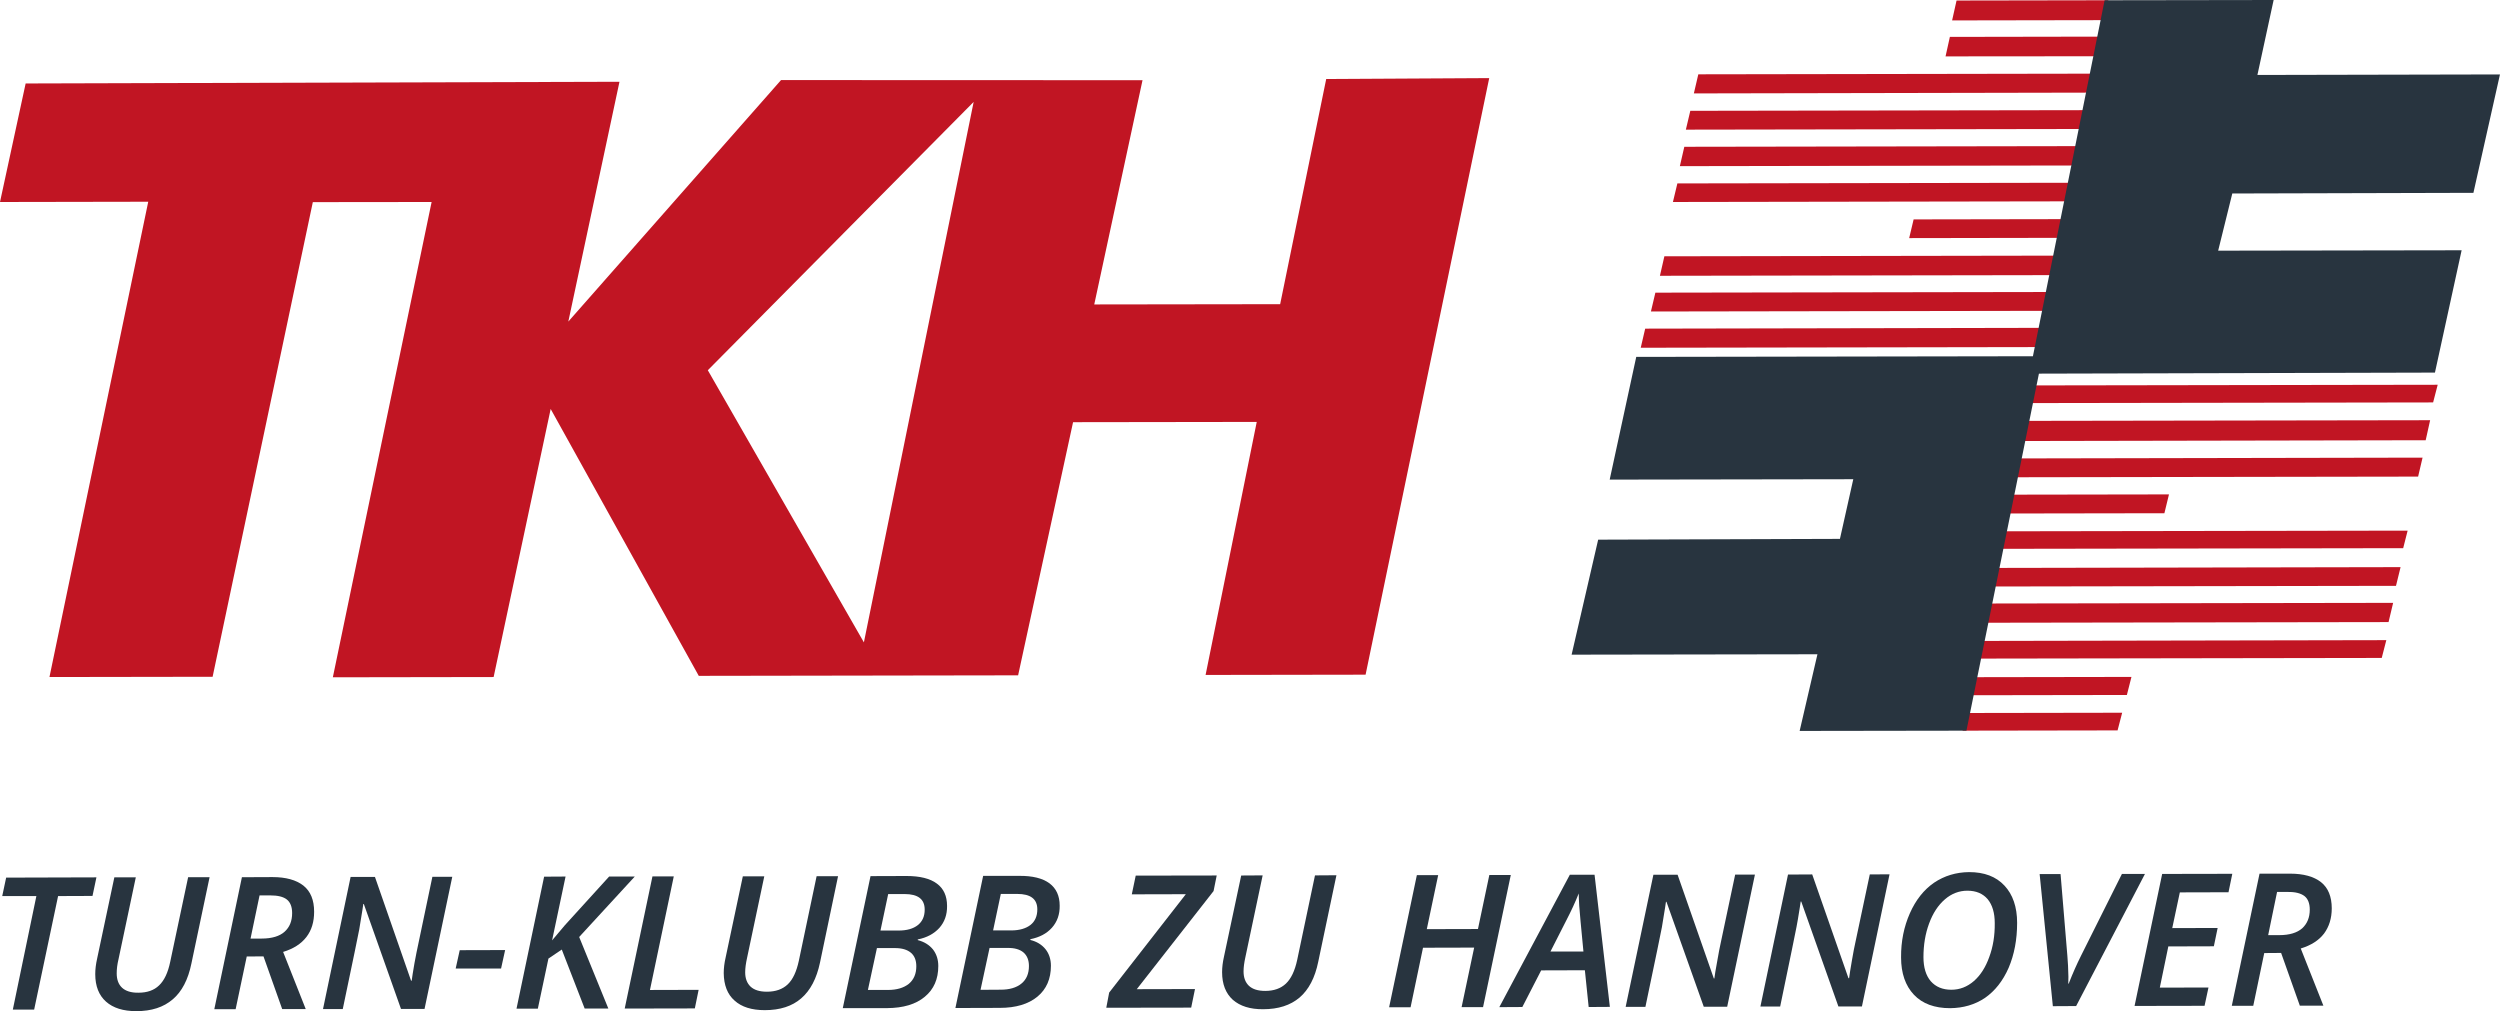 <svg xmlns:xlink="http://www.w3.org/1999/xlink" xmlns="http://www.w3.org/2000/svg" width="1500" height="606.71" version="1.1" viewBox="0 0 400 161.79"><SCRIPT xmlns="" id="allow-copy_script"/>
 <defs/>
 <g fill="#c11523" stroke-width="5.359">
  <path d="m314.72 114.08-0.712 2.826 24.805-0.042 0.733-2.826z"/>
  <path d="m315.81 108.35-0.733 2.889 25.224-0.042 0.733-2.889z"/>
  <path d="m317.11 102.55-0.754 2.826 64.723-0.105 0.733-2.847z"/>
  <path d="m318.2 96.562-0.733 3.077 64.702-0.105 0.733-3.077z"/>
  <path d="m319.39 90.868-0.712 2.972 64.682-0.105 0.733-2.993z"/>
  <path d="m320.52 85.007-0.712 2.805 64.702-0.105 0.712-2.805z"/>
  <path d="m321.75 79.146-0.733 3.014 25.287-0.042 0.733-3.014z"/>
  <path d="m322.93 73.348-0.733 3.014 64.702-0.105 0.712-3.035z"/>
  <path d="m324.14 67.34-0.774 3.224 64.744-0.126 0.712-3.203z"/>
  <path d="m325.33 61.667-0.754 2.826 64.723-0.105 0.733-2.826z"/>
  <path d="m113.25 59.239 24.973 43.54 17.562-86.472zm-113.25-26.919 4.103-18.965 95.013-0.272-8.185 38.369 34.036-38.641 57.837 0.021-7.724 35.878 29.745-0.042 7.368-36.025 26.082-0.147-19.781 95.452-25.6 0.042 8.185-40.484-29.389 0.042-8.792 40.504-51.096 0.084-23.696-42.702-9.127 42.891-25.726 0.042 15.804-76.048-19.007 0.021-16.034 75.943-26.103 0.042 15.804-76.048z"/>
  <path d="m313.05 0.084-0.712 3.182 24.282-0.042 0.712-3.182z"/>
  <path d="m311.98 5.903-0.691 3.119 24.282-0.021 0.691-3.14z"/>
  <path d="m271.73 11.89-0.712 3.056 63.258-0.126 0.754-3.035z"/>
  <path d="m270.45 17.73-0.712 3.014 63.279-0.105 0.691-3.014z"/>
  <path d="m269.49 23.486-0.712 3.098 63.279-0.105 0.691-3.098z"/>
  <path d="m268.38 29.347-0.712 2.972 63.279-0.105 0.691-2.972z"/>
  <path d="m306.18 35.104-0.712 2.993 24.282-0.042 0.712-2.993z"/>
  <path d="m266.3 41.007-0.712 3.119 63.258-0.105 0.712-3.119z"/>
  <path d="m264.86 46.826-0.712 3.014 63.279-0.105 0.733-3.014z"/>
  <path d="m263.23 52.583-0.712 3.056 63.279-0.105 0.733-3.077z"/>
 </g>
 <g fill="#28343f" stroke-width="5.359">
  <path d="m261.8 57.104 63.467-0.105 11.471-56.957 27.045-0.042-2.596 11.994 38.809-0.084-4.249 18.944-38.579 0.105-2.261 9.148 38.955-0.063-4.27 19.572-63.363 0.167-11.597 57.125-26.689 0.042 2.847-12.266-39.332 0.063 4.249-18.4 38.683-0.126 2.135-9.545-38.976 0.063z"/>
  <path d="m5.463 161.54h-3.412l3.768-18.169h-5.463l0.628-2.951 14.443-0.042-0.628 2.972-5.505 0.021z"/>
  <path d="m33.534 140.35-2.91 13.815c-0.523 2.575-1.528 4.5-2.993 5.736-1.465 1.256-3.391 1.884-5.819 1.884-2.093 0-3.705-0.502-4.856-1.528-1.13-1.005-1.716-2.47-1.716-4.396 0-0.795 0.105-1.612 0.293-2.449l2.763-13.041h3.433l-2.763 13.083c-0.209 0.858-0.293 1.612-0.293 2.282 0 0.984 0.272 1.758 0.858 2.303 0.565 0.523 1.444 0.816 2.617 0.795 1.381 0 2.491-0.377 3.307-1.172 0.816-0.774 1.423-2.03 1.779-3.768l2.868-13.543z"/>
  <path d="m39.479 153.04-1.779 8.436h-3.412l4.417-21.121 4.898-0.021c2.135 0 3.789 0.461 4.94 1.361 1.151 0.921 1.716 2.303 1.716 4.186 0 1.612-0.398 2.951-1.235 4.04-0.837 1.089-2.072 1.884-3.726 2.386l3.621 9.148h-3.768l-2.993-8.436zm0.607-2.868h1.779c1.633 0 2.868-0.377 3.663-1.089 0.816-0.733 1.214-1.716 1.214-2.993 0-1.005-0.293-1.737-0.858-2.177-0.565-0.44-1.444-0.649-2.638-0.649h-1.716z"/>
  <path d="m67.926 161.43h-3.768l-5.945-16.788h-0.084l-0.147 0.984c-0.23 1.444-0.398 2.47-0.502 3.077-0.105 0.607-0.984 4.856-2.638 12.748h-3.161l4.417-21.142h3.893l5.777 16.6h0.105c0.063-0.523 0.209-1.465 0.44-2.784 0.251-1.34 0.44-2.324 0.586-2.951l2.282-10.885h3.182z"/>
  <path d="m73.557 152.03-0.649 2.931h7.264l0.649-2.951z"/>
  <path d="m97.336 161.37h-3.789l-3.663-9.441-2.135 1.444-1.696 8.017h-3.412l4.417-21.121 3.433-0.021-2.156 10.215 2.03-2.407 7.096-7.808h4.103l-8.896 9.671z"/>
  <path d="m99.953 161.37 4.438-21.142h3.412l-3.81 18.169 7.787-0.021-0.607 2.972z"/>
  <path d="m134.09 140.19-2.889 13.815c-0.544 2.575-1.549 4.48-3.014 5.736-1.444 1.256-3.391 1.884-5.819 1.884-2.093 0-3.705-0.502-4.835-1.528-1.151-1.005-1.716-2.491-1.737-4.396 0-0.795 0.105-1.633 0.293-2.449l2.763-13.041h3.433l-2.763 13.083c-0.188 0.858-0.293 1.612-0.293 2.282 0 0.984 0.293 1.737 0.858 2.282 0.586 0.544 1.444 0.816 2.617 0.816 1.403 0 2.512-0.398 3.328-1.172 0.816-0.774 1.403-2.03 1.779-3.768l2.847-13.543z"/>
  <path d="m145.04 140.16c2.135 0 3.768 0.398 4.856 1.214 1.089 0.795 1.633 1.989 1.633 3.579 0.021 1.403-0.398 2.575-1.235 3.517-0.837 0.921-1.989 1.549-3.454 1.842v0.105c1.047 0.272 1.842 0.774 2.428 1.486 0.565 0.733 0.858 1.612 0.858 2.658 0 2.093-0.712 3.726-2.156 4.919-1.444 1.214-3.454 1.8-6.029 1.821h-7.096l4.438-21.121zm-6.175 18.232h3.224c1.403 0 2.512-0.335 3.328-0.984 0.795-0.67 1.193-1.591 1.193-2.805 0-0.963-0.293-1.675-0.858-2.156-0.586-0.502-1.444-0.754-2.554-0.754h-2.889zm2.01-9.503h2.889c1.34 0 2.365-0.293 3.098-0.879s1.089-1.403 1.089-2.47c0-1.675-1.068-2.491-3.224-2.491h-2.617z"/>
  <path d="m163.06 140.14c2.135-0.021 3.747 0.377 4.856 1.193 1.089 0.816 1.633 2.01 1.633 3.579 0.021 1.403-0.398 2.575-1.235 3.517-0.837 0.942-1.989 1.549-3.454 1.842v0.126c1.026 0.251 1.842 0.754 2.428 1.486 0.565 0.712 0.858 1.612 0.858 2.638 0 2.093-0.712 3.747-2.156 4.94-1.444 1.193-3.454 1.8-6.029 1.8l-7.096 0.021 4.438-21.142zm-6.175 18.232 3.224-0.021c1.403 0 2.512-0.314 3.328-0.984 0.795-0.649 1.193-1.591 1.193-2.805 0-0.942-0.293-1.654-0.858-2.156-0.586-0.502-1.444-0.754-2.554-0.733h-2.889zm2.01-9.503h2.889c1.34 0 2.365-0.314 3.098-0.879 0.733-0.586 1.089-1.423 1.089-2.491 0-1.654-1.068-2.47-3.224-2.47h-2.617z"/>
  <path d="m190.59 161.22-13.585 0.021 0.461-2.428 12.266-15.741-8.645 0.021 0.628-2.993 12.957-0.021-0.502 2.491-12.287 15.699 9.315-0.021z"/>
  <path d="m213.83 140.04-2.91 13.836c-0.523 2.575-1.528 4.48-2.993 5.736-1.465 1.235-3.391 1.863-5.819 1.863-2.093 0.021-3.705-0.502-4.856-1.507-1.13-1.026-1.716-2.491-1.716-4.417 0-0.795 0.105-1.612 0.293-2.449l2.763-13.02 3.433-0.021-2.763 13.083c-0.188 0.858-0.293 1.612-0.293 2.282 0 1.005 0.293 1.758 0.858 2.303 0.586 0.544 1.444 0.816 2.617 0.816 1.381 0 2.491-0.398 3.307-1.172 0.816-0.775 1.423-2.03 1.8-3.789l2.847-13.522z"/>
  <path d="m237.29 161.14h-3.433l2.01-9.524-8.185 0.021-1.989 9.524h-3.433l4.438-21.142h3.412l-1.821 8.645 8.185-0.021 1.821-8.645h3.433z"/>
  <path d="m253.58 155.24-6.992 0.021-3.014 5.861-3.684 0.021 11.283-21.184h3.956l2.449 21.142-3.391 0.021zm-0.23-2.993c-0.398-4.019-0.607-6.447-0.67-7.285-0.042-0.837-0.084-1.507-0.084-2.01-0.523 1.34-1.214 2.826-2.051 4.438l-2.47 4.856z"/>
  <path d="m276.35 161.08h-3.747l-5.966-16.788h-0.084l-0.147 0.984c-0.23 1.444-0.398 2.47-0.502 3.077-0.105 0.607-0.984 4.856-2.638 12.748h-3.161l4.438-21.142h3.873l5.798 16.6h0.084c0.063-0.523 0.209-1.444 0.461-2.784 0.23-1.34 0.419-2.324 0.565-2.951l2.303-10.885h3.161z"/>
  <path d="m297.91 161.03h-3.768l-5.945-16.788h-0.084l-0.147 0.984c-0.23 1.444-0.398 2.47-0.523 3.077-0.105 0.607-0.984 4.856-2.617 12.748h-3.161l4.417-21.121 3.873-0.021 5.798 16.6h0.105c0.063-0.523 0.209-1.444 0.44-2.784 0.23-1.34 0.419-2.324 0.565-2.951l2.303-10.864 3.161-0.021z"/>
  <path d="m322.74 147.66c0 2.7-0.461 5.087-1.361 7.201-0.921 2.093-2.177 3.684-3.768 4.794-1.612 1.089-3.475 1.633-5.589 1.654-2.491 0-4.438-0.712-5.798-2.156-1.361-1.444-2.051-3.433-2.051-5.966-0.021-2.575 0.461-4.919 1.403-7.054 0.942-2.135 2.24-3.768 3.873-4.898 1.654-1.109 3.517-1.675 5.61-1.696 2.428 0 4.312 0.712 5.652 2.156 1.34 1.423 2.03 3.433 2.03 5.966m-7.954-5.149c-1.319 0-2.533 0.461-3.6 1.382-1.089 0.942-1.926 2.219-2.533 3.873-0.607 1.633-0.9 3.433-0.9 5.38 0 1.654 0.398 2.951 1.172 3.852 0.795 0.9 1.884 1.361 3.286 1.361 1.34 0 2.533-0.461 3.6-1.382s1.884-2.219 2.47-3.852c0.607-1.633 0.9-3.433 0.879-5.421 0-1.633-0.377-2.91-1.13-3.831-0.774-0.9-1.842-1.361-3.245-1.361"/>
  <path d="m330.99 157.39c0.67-1.716 1.34-3.203 1.968-4.459l6.552-13.104h3.684l-11.011 21.142-3.726 0.021-2.114-21.142h3.349l1.089 13.083c0.084 0.984 0.147 2.114 0.167 3.37l-0.021 1.089z"/>
  <path d="m352.73 160.93-11.199 0.021 4.417-21.121 11.22-0.021-0.607 2.951-7.787 0.021-1.214 5.715 7.264-0.021-0.607 2.931-7.285 0.021-1.361 6.594 7.787-0.021z"/>
  <path d="m362.28 152.49-1.758 8.436h-3.433l4.438-21.142h4.877c2.156 0 3.81 0.461 4.961 1.361 1.13 0.9 1.716 2.303 1.716 4.186 0 1.591-0.419 2.931-1.235 4.04-0.837 1.089-2.072 1.884-3.726 2.386l3.621 9.148h-3.768l-2.993-8.436zm0.628-2.868h1.779c1.633 0 2.847-0.377 3.663-1.089 0.795-0.733 1.214-1.716 1.214-2.993 0-1.005-0.293-1.737-0.858-2.177-0.586-0.44-1.465-0.67-2.658-0.649h-1.716z"/>
 </g>
</svg>